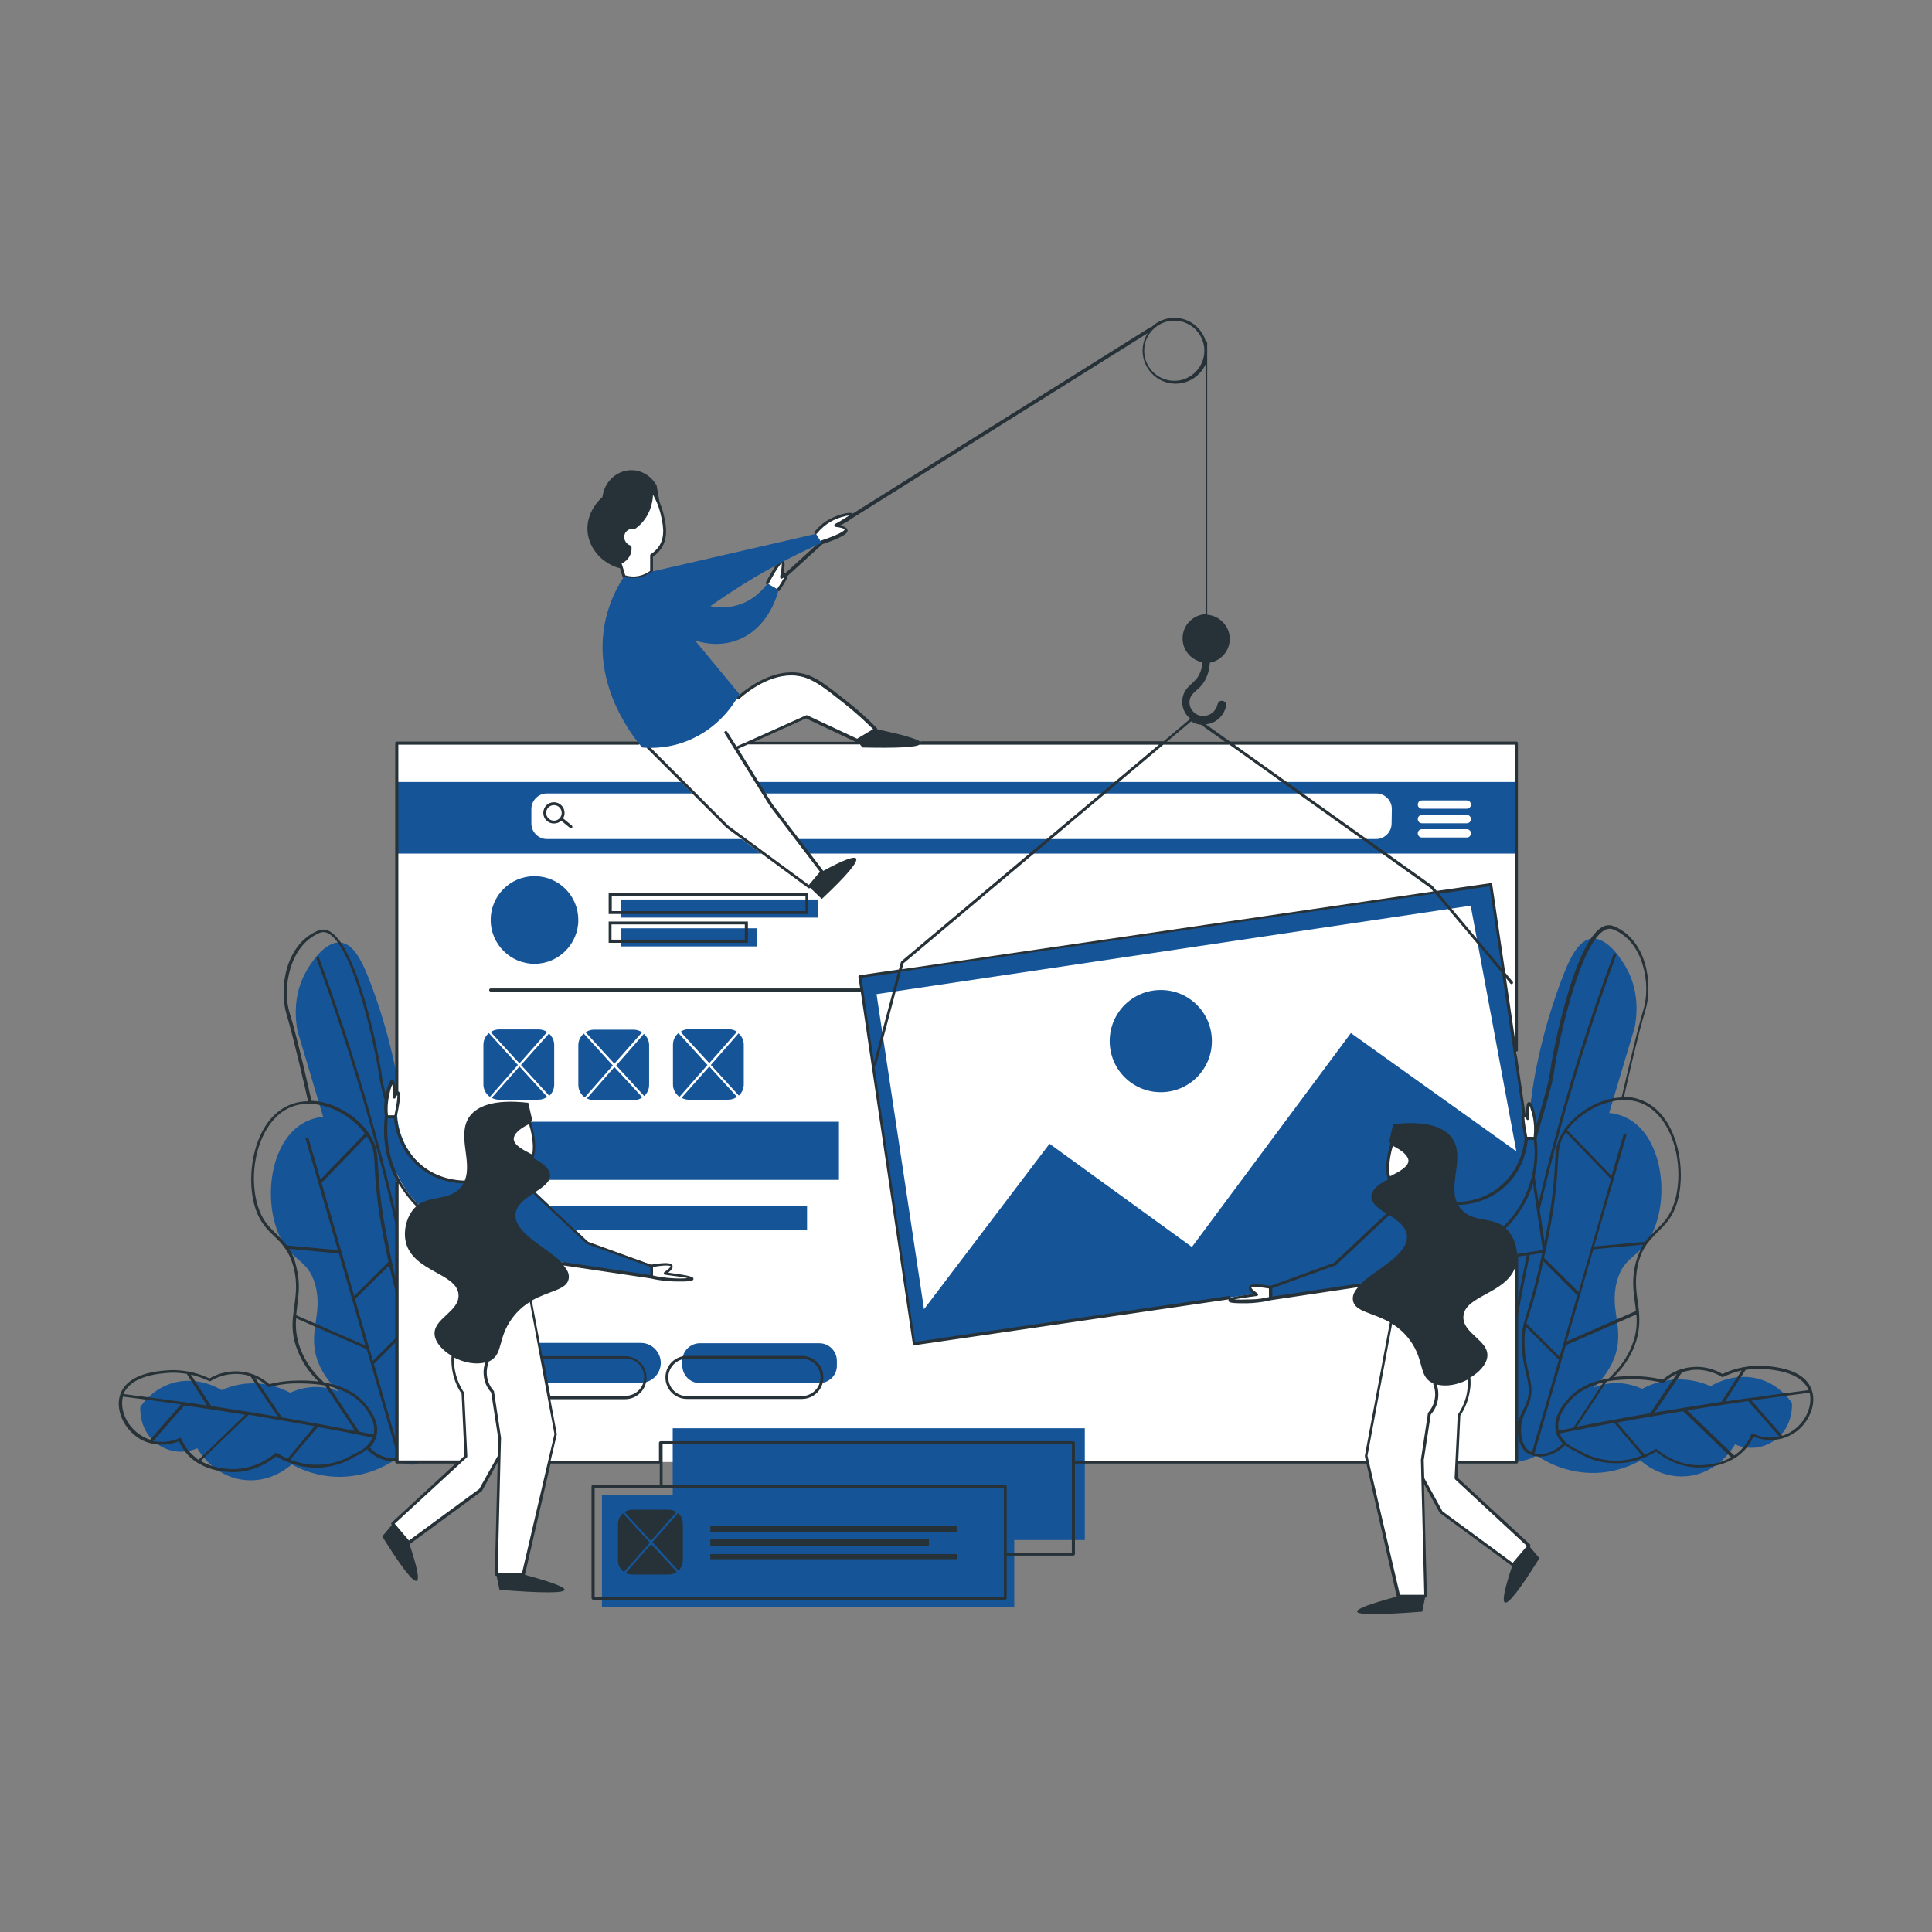 <svg xmlns="http://www.w3.org/2000/svg" xmlns:xlink="http://www.w3.org/1999/xlink" width="500" zoomAndPan="magnify" viewBox="0 0 600 600" height="500" preserveAspectRatio="xMidYMid meet" version="1.0"><rect x="0" y="0" width="600" height="600" fill="#808080" stroke="none"/><defs><clipPath id="6e8c004d29"><path d="M 36.879 287.152 L 563.129 287.152 L 563.129 457.895 L 36.879 457.895 Z M 36.879 287.152 " clip-rule="nonzero"/></clipPath><clipPath id="3628d04f52"><path d="M 118.223 98.691 L 480.648 98.691 L 480.648 501.215 L 118.223 501.215 Z M 118.223 98.691 " clip-rule="nonzero"/></clipPath></defs><path fill="#165498" d="M 459.473 451.379 C 460.281 455.57 464.305 447.516 469.543 434.227 C 469.137 437.285 468.09 437.762 467.688 441.879 C 467.449 444.445 466.723 451.293 470.105 453.152 C 472.52 454.512 475.902 452.75 477.191 452.016 C 479.609 453.629 486.375 457.734 495.715 457.422 C 502.078 457.18 506.91 455.004 509.488 453.555 C 510.457 454.434 515.852 459.105 523.664 458.461 C 533.488 457.734 538.484 449.277 538.805 448.562 C 542.992 450.406 547.906 449.844 551.531 447.023 C 557.008 442.836 556.523 436.152 556.523 435.746 C 555.559 434.297 552.578 430.352 547.102 428.5 C 539.129 425.84 532.281 429.867 531.234 430.512 C 529.301 429.637 525.434 428.184 520.441 428.426 C 515.527 428.66 511.824 430.352 509.973 431.316 C 508.359 430.602 505.301 429.395 501.355 429.547 C 498.617 429.637 496.359 430.352 494.91 430.914 C 496.844 429.145 499.582 426.172 501.273 421.895 C 504.816 412.633 499.664 407.086 502.16 397.895 C 504.414 389.527 509.73 390.809 513.516 382.117 C 518.508 370.602 515.934 352.48 505.141 347.156 C 503.367 346.277 501.516 345.785 499.742 345.633 L 507.715 318.895 C 508.281 315.746 509.328 307.781 504.816 300.129 C 503.852 298.516 499.422 291.02 494.348 291.512 C 490.16 291.914 487.422 297.551 484.684 304.961 C 477.031 325.41 475.422 342.25 475.422 342.25 C 472.844 369.141 467.285 367.289 462.375 398.387 C 460.441 410.707 455.125 429.145 459.473 451.379 Z M 140.621 452.59 C 139.816 456.777 135.789 448.723 130.551 435.434 C 130.957 438.496 132.004 438.969 132.406 443.086 C 132.648 445.656 133.371 452.5 129.988 454.359 C 127.574 455.723 124.191 453.957 122.902 453.227 C 120.484 454.836 113.715 458.941 104.375 458.629 C 98.012 458.387 93.18 456.215 90.602 454.762 C 89.637 455.641 84.238 460.312 76.426 459.668 C 66.602 458.941 61.609 450.488 61.285 449.77 C 57.098 451.613 52.188 451.051 48.562 448.23 C 43.086 444.043 43.566 437.359 43.566 436.957 C 44.535 435.508 47.516 431.559 52.992 429.707 C 60.965 427.051 67.809 431.078 68.855 431.723 C 70.789 430.844 74.656 429.395 79.648 429.637 C 84.562 429.867 88.266 431.559 90.117 432.527 C 91.727 431.809 94.789 430.602 98.734 430.754 C 101.477 430.844 103.73 431.559 105.18 432.125 C 103.246 430.352 100.508 427.379 98.816 423.102 C 95.273 413.84 100.426 408.293 97.93 399.102 C 95.676 390.734 90.359 392.016 86.574 383.324 C 81.582 371.809 84.16 353.688 94.949 348.363 C 96.723 347.484 98.574 346.992 100.348 346.84 L 92.375 320.102 C 91.809 316.953 90.762 308.988 95.273 301.336 C 96.238 299.727 100.668 292.227 105.746 292.719 C 109.934 293.121 112.668 298.758 115.41 306.168 C 123.062 326.617 124.672 343.457 124.672 343.457 C 127.25 370.352 132.809 368.496 137.719 399.594 C 139.734 411.918 145.051 430.441 140.621 452.59 " fill-opacity="1" fill-rule="nonzero"/><g clip-path="url(#6e8c004d29)"><path fill="#263238" d="M 557.168 444.043 C 556.039 444.848 554.832 445.5 553.543 445.902 L 543.961 434.941 C 550 434.066 556.039 433.258 562 432.527 C 562.965 436.391 560.953 441.227 557.168 444.043 Z M 544.441 445.25 C 544.363 445.172 544.199 445.172 544.121 445.25 C 544.039 445.34 543.879 445.414 543.879 445.5 C 543.234 447.023 542.348 448.395 541.301 449.602 C 540.496 450.574 539.531 451.379 538.562 452.016 L 523.984 438.004 C 530.27 436.957 536.551 436.078 542.914 435.105 L 552.578 446.145 C 549.918 446.711 547.02 446.461 544.441 445.25 Z M 526.723 455.004 C 520.844 454.676 516.578 451.785 514.562 450.082 C 514.48 450.004 514.402 450.004 514.242 450.004 C 514.16 450.004 514.078 450.004 514 450.082 C 513.195 450.574 512.148 451.211 510.777 451.785 L 502.242 441.789 C 506.348 441.07 510.535 440.266 514.645 439.613 C 517.301 439.129 520.039 438.727 522.695 438.254 L 537.598 452.59 C 533.328 455.078 528.414 455.078 526.723 455.004 Z M 499.262 453.465 C 495.957 453.062 492.898 452.016 489.918 450.172 C 488.871 449.77 485.57 448.32 484.359 445.172 C 490 444.043 495.637 442.926 501.273 441.879 L 509.891 452.016 C 507.152 453.152 503.449 454.031 499.262 453.465 Z M 476.547 451.379 L 486.293 417.789 L 508.199 408.203 C 508.441 411.109 508.281 414.164 506.832 417.789 C 505.383 421.582 502.883 425.035 499.582 428.098 C 495.152 428.828 490.078 430.602 486.535 434.941 C 485.246 436.48 481.945 440.508 483.312 445.012 C 483.715 446.379 484.441 447.426 485.328 448.32 C 482.59 451.141 479.125 452.016 476.547 451.379 Z M 475.742 451.051 C 475.422 450.891 475.02 450.734 474.777 450.488 C 472.844 449.035 472.52 446.305 472.441 445.414 C 472.039 442.117 473.164 439.535 474.133 437.52 C 474.293 437.117 474.453 436.715 474.617 436.391 C 476.227 432.613 475.582 429.867 474.777 426.484 C 474.211 424.07 473.566 421.41 473.488 417.555 C 473.406 415.301 473.566 413.688 473.891 412.078 L 484.117 422.297 Z M 472.199 439.613 L 468.09 448.562 C 467.285 449.527 465.918 450.648 465.113 450.648 C 468.172 424.398 472.844 398.055 478.965 372.281 C 485.086 346.754 492.816 321.309 501.918 296.656 C 502 296.414 501.918 296.172 501.676 296.102 C 501.434 296.012 501.191 296.102 501.113 296.344 C 492.012 320.98 484.281 346.512 478.16 372.121 C 472.039 397.582 467.449 423.668 464.387 449.77 C 464.305 449.367 464.227 448.723 464.305 447.758 C 465.758 410.539 466.562 391.855 470.508 377.117 C 471.312 374.062 471.879 372.121 472.602 369.793 C 473.488 366.727 474.535 363.352 476.387 356.418 C 477.594 351.914 478.641 348.363 479.449 345.543 C 481.141 339.664 482.188 336.121 482.832 331.609 C 483.395 327.262 490 293.684 498.215 288.926 C 499.18 288.363 500.145 288.289 501.113 288.691 C 510.457 292.477 512.789 305.766 510.375 313.57 C 508.199 320.664 504.254 338.133 503.609 340.801 C 495.879 341.113 487.902 346.512 484.684 352.719 C 483.234 355.449 483.152 357.383 482.91 361.34 C 482.75 364.559 482.508 369.062 481.379 376.309 C 480.656 380.82 480.012 383.961 479.207 387.988 C 477.113 398.137 475.422 403.531 474.375 407.156 C 473.086 411.273 472.441 413.285 472.602 417.715 C 472.762 421.582 473.406 424.473 473.973 426.816 C 474.777 430.199 475.34 432.688 473.809 436.152 C 473.648 436.48 473.488 436.883 473.328 437.285 C 472.926 437.852 472.52 438.727 472.199 439.613 Z M 509.004 342.324 C 519.316 345.785 523.422 361.652 520.121 373.016 C 518.75 377.688 516.574 379.773 514.242 382.027 C 513.113 383.156 511.984 384.203 510.938 385.652 L 495.07 387.109 L 505.059 352.719 C 505.141 352.48 504.98 352.23 504.738 352.148 C 504.496 352.074 504.254 352.23 504.172 352.48 L 500.469 365.203 L 486.695 350.941 C 491.449 344.578 501.273 339.746 509.004 342.324 Z M 479.527 390.645 C 479.688 389.84 479.852 388.961 480.094 388.07 C 480.898 384.043 481.543 380.91 482.266 376.391 C 483.395 369.062 483.637 364.559 483.797 361.34 C 484.039 357.551 484.117 355.613 485.406 353.121 C 485.648 352.633 485.973 352.148 486.293 351.672 L 500.309 366.172 L 494.188 387.512 L 490.238 401.277 Z M 489.836 402.25 L 484.359 421.34 L 474.051 411.023 C 474.293 409.902 474.695 408.766 475.18 407.316 C 476.145 404.176 477.594 399.668 479.285 391.691 Z M 507.957 392.258 C 506.75 397.016 507.234 400.801 507.719 404.426 C 507.879 405.383 507.957 406.277 508.039 407.156 L 486.535 416.578 L 494.832 387.988 L 510.293 386.547 C 509.41 388.07 508.602 389.93 507.957 392.258 Z M 488.629 443.398 C 487.098 443.73 485.648 443.965 484.117 444.293 C 483.234 440.418 486.133 436.797 487.262 435.434 C 490.16 431.961 494.188 430.199 497.973 429.305 Z M 506.91 428.34 C 510.051 428.34 513.273 428.66 516.336 429.465 C 516.496 429.465 516.656 429.465 516.738 429.395 C 517.543 428.59 518.91 427.531 520.766 426.648 L 512.469 438.898 C 508.766 439.535 504.98 440.176 501.191 440.91 L 501.113 440.91 C 497.246 441.629 493.461 442.352 489.676 443.086 L 499.02 428.992 C 502.402 428.426 505.301 428.426 506.91 428.34 Z M 522.375 426.172 C 523.422 425.84 524.469 425.609 525.758 425.438 C 529.945 425.117 533.168 426.648 534.777 427.621 C 534.938 427.695 535.102 427.695 535.18 427.621 C 537.031 426.727 538.965 426.012 540.898 425.609 L 534.617 435.344 C 527.934 436.391 521.246 437.449 514.562 438.566 C 514.32 438.656 514.078 438.656 513.836 438.727 Z M 542.105 425.438 C 543.797 425.117 545.41 425.035 547.102 425.117 C 557.086 425.609 560.551 428.902 561.68 431.723 C 555.477 432.527 549.273 433.332 543.074 434.227 L 542.832 434.227 C 540.496 434.539 538.16 434.871 535.746 435.273 Z M 562.645 431.648 C 561.035 427.051 555.797 424.562 547.102 424.16 C 545.328 424.07 543.559 424.23 541.785 424.562 L 541.625 424.562 C 539.367 424.965 537.031 425.68 534.938 426.727 C 533.246 425.68 529.863 424.16 525.598 424.562 C 524.227 424.633 523.02 424.965 521.973 425.277 L 521.891 425.277 C 519.316 426.172 517.461 427.531 516.336 428.5 C 513.273 427.695 510.051 427.379 506.91 427.379 C 505.621 427.379 503.527 427.379 501.113 427.695 C 504.094 424.801 506.266 421.492 507.637 417.957 C 509.168 413.93 509.246 410.539 509.004 407.398 C 508.926 406.352 508.766 405.305 508.602 404.266 C 508.121 400.715 507.637 397.016 508.766 392.418 C 509.41 389.77 510.375 387.828 511.504 386.305 C 512.551 384.848 513.676 383.801 514.805 382.594 C 517.141 380.336 519.477 378.09 520.926 373.168 C 523.906 362.859 520.844 345.383 509.168 341.445 C 507.637 340.871 505.945 340.641 504.336 340.641 C 505.059 337.328 508.844 320.578 511.02 313.66 C 513.434 305.676 511.422 291.824 501.191 287.645 C 499.984 287.152 498.695 287.242 497.488 287.957 C 488.789 292.953 482.266 326.707 481.621 331.379 C 481.059 335.809 480.012 339.344 478.32 345.141 C 477.516 347.961 476.469 351.586 475.258 356.016 C 473.406 362.859 472.359 366.324 471.473 369.391 C 470.828 371.719 470.188 373.734 469.379 376.711 C 465.352 391.453 464.629 410.219 463.18 447.516 C 463.098 448.965 463.18 450.648 464.227 451.211 L 464.305 451.211 C 464.547 451.293 464.711 451.379 464.949 451.379 C 466.48 451.379 468.332 449.367 468.734 448.965 L 468.816 448.875 L 471.312 443.398 C 471.312 444.043 471.312 444.695 471.395 445.414 C 471.555 446.379 471.879 449.441 474.133 451.141 C 474.617 451.453 475.098 451.695 475.742 451.945 C 475.742 451.945 475.824 452.016 475.902 452.016 L 475.984 452.016 C 476.711 452.258 477.434 452.348 478.32 452.348 C 480.816 452.348 483.715 451.211 486.051 448.797 C 487.5 450.004 489.031 450.648 489.594 450.891 C 492.574 452.75 495.797 453.957 499.262 454.273 C 506.105 455.078 511.504 452.5 514.32 450.809 C 516.496 452.59 520.844 455.406 526.723 455.723 L 527.77 455.723 C 530.188 455.723 534.699 455.32 538.723 452.824 C 538.805 452.824 538.887 452.75 538.887 452.75 C 540.012 452.016 541.059 451.141 542.027 450.082 C 543.074 448.965 543.879 447.586 544.523 446.145 C 547.422 447.355 550.645 447.516 553.543 446.711 C 554.992 446.309 556.441 445.574 557.73 444.695 C 562 441.547 564.176 435.91 562.645 431.648 Z M 135.867 450.977 C 132.809 424.965 128.219 398.859 122.098 373.332 C 115.973 347.719 108.238 322.277 99.137 297.551 C 99.059 297.309 98.816 297.223 98.574 297.309 C 98.332 297.383 98.254 297.625 98.332 297.863 C 107.434 322.52 115.168 347.961 121.289 373.492 C 127.41 399.191 132.082 425.609 135.145 451.855 C 134.336 451.855 132.969 450.734 132.164 449.77 L 128.055 440.82 C 127.734 439.863 127.332 439.059 127.008 438.324 C 126.848 437.922 126.688 437.602 126.527 437.199 C 124.996 433.66 125.641 431.246 126.363 427.855 C 126.93 425.52 127.574 422.699 127.734 418.762 C 127.895 414.332 127.25 412.32 125.961 408.203 C 124.836 404.668 123.145 399.266 121.129 389.035 C 120.324 385.008 119.68 381.875 118.953 377.355 C 117.828 370.109 117.586 365.605 117.426 362.387 C 117.18 358.43 117.098 356.504 115.648 353.758 C 112.348 347.484 104.453 342.16 96.723 341.848 C 96.16 339.191 92.215 321.711 89.957 314.625 C 87.543 306.812 89.957 293.598 99.219 289.73 C 100.184 289.328 101.152 289.41 102.121 289.973 C 110.336 294.73 116.938 328.316 117.504 332.656 C 118.148 337.176 119.117 340.711 120.887 346.59 C 121.691 349.41 122.738 352.953 123.949 357.465 C 125.801 364.398 126.848 367.781 127.734 370.84 C 128.379 373.168 129.023 375.102 129.828 378.164 C 133.773 392.82 134.578 411.516 136.027 448.797 C 136.027 449.844 135.949 450.488 135.867 450.977 Z M 127.734 446.711 C 127.652 447.586 127.25 450.332 125.398 451.785 C 125.074 452.016 124.754 452.188 124.43 452.348 L 116.133 423.594 L 126.363 413.359 C 126.688 414.969 126.848 416.578 126.766 418.836 C 126.605 422.621 126.043 425.367 125.48 427.781 C 124.672 431.246 124.027 433.895 125.641 437.688 C 125.801 438.004 125.961 438.406 126.121 438.809 C 127.008 440.82 128.219 443.398 127.734 446.711 Z M 114.844 449.527 C 115.73 448.633 116.453 447.586 116.855 446.219 C 118.148 441.715 114.844 437.688 113.637 436.152 C 110.094 431.883 105.02 430.109 100.59 429.305 C 97.207 426.246 94.789 422.789 93.34 418.996 C 91.973 415.371 91.73 412.32 91.973 409.41 L 113.875 418.996 L 123.625 452.59 C 120.969 453.227 117.504 452.418 114.844 449.527 Z M 110.094 451.453 C 107.273 453.227 104.133 454.359 100.832 454.762 C 96.645 455.238 92.938 454.434 90.117 453.305 L 98.734 443.156 C 104.375 444.203 110.094 445.25 115.648 446.461 C 114.523 449.527 111.219 451.051 110.094 451.453 Z M 86.09 451.293 C 85.93 451.211 85.688 451.211 85.527 451.293 C 83.516 452.992 79.246 455.883 73.367 456.215 C 71.676 456.285 66.684 456.285 62.332 453.707 L 77.23 439.371 C 79.973 439.773 82.629 440.266 85.285 440.742 C 89.395 441.473 93.582 442.191 97.691 442.926 L 89.312 452.992 C 88.027 452.418 86.895 451.785 86.09 451.293 Z M 58.867 450.891 C 57.824 449.68 56.938 448.32 56.293 446.781 C 56.215 446.711 56.133 446.547 56.051 446.547 L 55.891 446.547 C 55.812 446.547 55.727 446.547 55.727 446.621 C 53.152 447.828 50.25 448.07 47.594 447.516 L 57.258 436.48 C 63.539 437.359 69.906 438.324 76.184 439.371 L 61.609 453.395 C 60.645 452.59 59.676 451.785 58.867 450.891 Z M 46.625 447.113 C 45.34 446.711 44.133 446.059 43.004 445.25 C 39.137 442.434 37.203 437.602 38.172 433.734 C 44.211 434.469 50.172 435.273 56.215 436.152 Z M 52.992 426.324 C 54.602 426.246 56.293 426.414 57.984 426.648 L 64.266 436.48 C 61.93 436.152 59.594 435.746 57.18 435.434 L 56.938 435.434 C 50.734 434.539 44.535 433.734 38.332 432.93 C 39.539 430.109 43.004 426.816 52.992 426.324 Z M 64.992 428.902 C 65.152 428.992 65.312 428.992 65.395 428.902 C 66.922 427.938 70.145 426.414 74.414 426.727 C 75.621 426.816 76.75 427.051 77.797 427.453 L 86.332 440.016 C 86.09 439.938 85.848 439.938 85.609 439.863 C 79.004 438.727 72.238 437.688 65.555 436.641 L 59.27 426.887 C 61.207 427.379 63.137 428.023 64.992 428.902 Z M 102.199 430.512 C 105.984 431.406 110.012 433.172 112.91 436.641 C 114.039 438.004 116.938 441.629 116.051 445.5 C 114.523 445.172 113.07 444.938 111.543 444.605 Z M 83.273 430.676 C 83.355 430.754 83.516 430.844 83.676 430.754 C 86.734 429.949 89.957 429.547 93.098 429.637 C 94.789 429.637 97.691 429.707 100.914 430.27 L 110.254 444.367 C 106.469 443.641 102.602 442.926 98.816 442.191 L 98.734 442.191 C 94.949 441.473 91.246 440.82 87.543 440.176 L 79.246 427.938 C 81.098 428.828 82.465 429.949 83.273 430.676 Z M 89.797 387.828 L 105.262 389.277 L 113.473 417.867 L 91.973 408.453 C 92.055 407.559 92.215 406.594 92.293 405.707 C 92.777 402.082 93.262 398.297 92.055 393.555 C 91.57 391.137 90.762 389.367 89.797 387.828 Z M 120.887 392.988 C 122.66 400.875 124.027 405.473 124.996 408.605 C 125.48 410.062 125.801 411.273 126.121 412.32 L 115.812 422.621 L 110.254 403.461 Z M 110.012 402.484 L 99.863 367.379 L 113.875 352.883 C 114.203 353.355 114.441 353.84 114.766 354.332 C 116.051 356.82 116.215 358.762 116.375 362.547 C 116.535 365.84 116.777 370.27 117.906 377.598 C 118.633 382.117 119.277 385.34 120.082 389.277 C 120.242 390.172 120.484 391.047 120.645 391.855 Z M 85.848 383.238 C 83.516 380.98 81.34 378.895 79.973 374.223 C 76.668 362.949 80.777 347.082 91.086 343.531 C 92.695 342.969 94.387 342.727 96.082 342.812 L 96.32 342.812 C 102.844 342.969 109.609 346.992 113.312 352.074 L 99.539 366.324 L 95.836 353.598 C 95.754 353.355 95.516 353.195 95.273 353.285 C 95.031 353.355 94.871 353.598 94.949 353.84 L 104.941 388.23 L 89.07 386.781 C 88.105 385.5 86.977 384.363 85.848 383.238 Z M 130.633 378.09 C 129.828 375.031 129.184 373.016 128.539 370.754 C 127.652 367.691 126.605 364.309 124.754 357.383 C 123.547 352.883 122.5 349.328 121.691 346.512 C 120 340.711 118.953 337.176 118.391 332.746 C 117.746 328.156 111.219 294.402 102.523 289.328 C 101.316 288.602 100.023 288.523 98.816 289.004 C 88.59 293.195 86.574 307.047 88.992 315.027 C 91.086 321.945 94.949 338.699 95.676 342.008 C 94.066 342.008 92.375 342.25 90.844 342.812 C 79.168 346.754 76.105 364.23 79.086 374.539 C 80.535 379.461 82.871 381.715 85.207 383.961 C 86.414 385.098 87.543 386.215 88.508 387.668 C 89.637 389.195 90.52 391.137 91.246 393.797 C 92.375 398.387 91.891 402.082 91.406 405.633 C 91.246 406.68 91.164 407.719 91.004 408.766 C 90.68 411.918 90.762 415.301 92.375 419.324 C 93.742 422.863 95.918 426.172 98.898 429.062 C 96.484 428.742 94.469 428.742 93.098 428.742 C 89.957 428.742 86.734 429.062 83.676 429.867 C 82.547 428.902 80.695 427.531 78.121 426.648 L 78.035 426.648 C 76.91 426.246 75.781 426.012 74.414 425.922 C 70.145 425.609 66.762 427.051 65.074 428.098 C 62.895 427.051 60.645 426.324 58.305 425.922 L 58.227 425.922 C 56.453 425.609 54.68 425.438 52.91 425.52 C 44.211 425.922 38.977 428.426 37.363 433.02 C 35.836 437.285 38.012 442.926 42.359 446.145 C 43.648 447.113 45.016 447.758 46.547 448.16 C 49.445 448.965 52.668 448.797 55.566 447.586 C 56.215 449.035 57.098 450.332 58.062 451.543 C 59.031 452.66 60.078 453.465 61.207 454.199 C 61.285 454.273 61.285 454.273 61.367 454.273 C 65.395 456.777 69.906 457.18 72.32 457.18 L 73.367 457.18 C 79.246 456.848 83.598 454.031 85.77 452.258 C 86.656 452.82 87.785 453.395 89.152 453.957 C 92.133 455.164 96.16 456.215 100.832 455.641 C 104.211 455.238 107.516 454.109 110.336 452.258 C 110.98 452.016 112.508 451.379 113.961 450.082 C 116.293 452.59 119.117 453.707 121.613 453.707 C 122.5 453.707 123.305 453.555 124.027 453.305 C 124.672 453.062 125.238 452.82 125.719 452.418 C 127.895 450.809 128.297 447.758 128.457 446.711 C 128.539 445.977 128.539 445.34 128.539 444.695 L 131.035 450.172 L 131.117 450.246 C 131.52 450.734 133.371 452.66 134.902 452.66 C 135.145 452.66 135.387 452.59 135.547 452.5 L 135.625 452.5 C 136.672 451.945 136.754 450.246 136.672 448.797 C 135.387 411.586 134.66 392.902 130.633 378.09 " fill-opacity="1" fill-rule="nonzero"/></g><path fill="#ffffff" d="M 162.527 230.777 L 123.305 230.777 L 123.305 454.031 L 142.793 454.031 L 122.016 473.199 L 127.008 479.078 L 149.238 462.73 C 150.848 459.836 152.461 456.93 153.988 454.031 L 154.875 454.031 L 153.988 488.902 L 162.445 488.902 L 170.5 454.031 L 424.602 454.031 L 434.266 495.676 L 442.723 495.676 L 441.754 459.031 C 443.688 462.488 445.621 466.039 447.473 469.5 L 469.703 485.844 L 474.695 479.973 L 452.145 459.105 C 452.227 457.422 452.305 455.809 452.387 454.109 L 470.992 454.109 L 470.992 230.777 L 162.527 230.777 " fill-opacity="1" fill-rule="nonzero"/><path fill="#165498" d="M 208.918 464.266 L 208.918 443.559 L 336.895 443.559 L 336.895 478.273 L 336.973 478.273 L 314.988 478.273 L 314.988 498.973 L 208.676 498.973 M 208.758 498.973 L 186.93 498.973 L 186.93 464.266 L 208.918 464.266 " fill-opacity="1" fill-rule="nonzero"/><path fill="#165498" d="M 150.203 374.539 L 250.637 374.539 L 250.637 382.027 L 150.203 382.027 Z M 235.172 293.926 L 192.809 293.926 L 192.809 288.289 L 235.172 288.289 Z M 253.938 284.98 L 192.809 284.98 L 192.809 279.34 L 253.938 279.34 Z M 205.211 423.266 C 205.211 426.648 202.395 429.465 199.012 429.465 L 169.613 429.465 C 169.613 428.34 169.535 427.219 169.293 426.082 C 168.891 424.633 168.488 423.266 168.082 421.895 C 167.762 420.375 167.602 418.836 167.602 417.223 L 167.602 417.062 L 199.09 417.062 C 202.395 417.062 205.211 419.883 205.211 423.266 Z M 254.422 429.547 L 217.375 429.547 C 214.312 429.547 211.898 427.051 211.898 424.07 L 211.898 422.621 C 211.898 419.566 214.395 417.152 217.375 417.152 L 254.422 417.152 C 257.48 417.152 259.898 419.641 259.898 422.621 L 259.898 424.07 C 259.98 427.051 257.48 429.547 254.422 429.547 Z M 150.203 348.363 L 260.543 348.363 L 260.543 366.41 L 150.203 366.41 Z M 370.156 387.262 L 325.941 355.207 L 286.961 406.594 L 272.219 308.738 L 456.734 281.273 L 470.91 357.551 L 419.527 320.82 Z M 462.938 274.668 L 267.066 303.352 L 283.738 417.312 L 479.609 388.633 L 462.938 274.668 " fill-opacity="1" fill-rule="nonzero"/><path fill="#165498" d="M 455.527 251.152 L 441.594 251.152 C 440.871 251.152 440.305 250.598 440.305 249.863 C 440.305 249.141 440.871 248.582 441.594 248.582 L 455.527 248.582 C 456.254 248.582 456.816 249.141 456.816 249.863 C 456.816 250.598 456.254 251.152 455.527 251.152 Z M 455.527 255.672 L 441.594 255.672 C 440.871 255.672 440.305 255.098 440.305 254.375 C 440.305 253.656 440.871 253.086 441.594 253.086 L 455.527 253.086 C 456.254 253.086 456.816 253.656 456.816 254.375 C 456.816 255.098 456.254 255.672 455.527 255.672 Z M 455.527 260.102 L 441.594 260.102 C 440.871 260.102 440.305 259.527 440.305 258.805 C 440.305 258.086 440.871 257.516 441.594 257.516 L 455.527 257.516 C 456.254 257.516 456.816 258.086 456.816 258.805 C 456.816 259.527 456.254 260.102 455.527 260.102 Z M 432.172 255.742 C 432.172 258.402 429.996 260.574 427.34 260.574 L 169.855 260.574 C 167.199 260.574 165.023 258.402 165.023 255.742 L 165.023 251.242 C 165.023 248.582 167.199 246.41 169.855 246.41 L 427.418 246.41 C 430.078 246.41 432.25 248.582 432.25 251.242 Z M 123.305 242.855 L 123.305 265.094 L 470.992 265.094 L 470.992 242.855 L 123.305 242.855 " fill-opacity="1" fill-rule="nonzero"/><path fill="#165498" d="M 175.332 392.344 L 202.875 396.445 L 202.875 393.062 L 182.902 385.902 L 166.473 370.438 L 144.809 367.047 C 142.875 367.047 136.914 366.727 131.359 362.297 C 124.191 356.504 123.465 348.203 123.383 346.84 L 120.727 346.84 C 120.324 349.812 119.922 356.016 122.66 363.02 C 124.836 368.66 128.137 372.363 130.23 374.379 Z M 421.539 399.102 L 393.996 403.219 L 393.996 399.836 L 413.969 392.66 L 430.398 377.195 L 452.062 373.82 C 453.996 373.82 459.957 373.492 465.516 369.062 C 472.684 363.262 473.406 354.969 473.488 353.598 L 476.309 353.598 C 476.711 356.578 477.113 362.789 474.375 369.793 C 472.199 375.434 468.898 379.129 466.805 381.141 L 421.539 399.102 " fill-opacity="1" fill-rule="nonzero"/><path fill="#ffffff" d="M 202.312 396.211 C 203.684 396.527 205.695 396.93 208.113 397.09 C 211.332 397.332 215.039 397.18 215.117 396.773 C 215.117 396.527 213.668 396.043 206.582 395.164 C 208.113 394.109 208.836 393.305 208.676 392.902 C 208.434 392.258 206.34 392.258 202.312 392.902 Z M 122.902 346.59 C 123.867 341.848 124.191 339.344 123.625 339.191 C 123.383 339.102 122.98 339.504 122.418 340.469 C 122.418 336.613 122.176 335.719 121.855 335.637 C 121.371 335.566 120.645 337.98 120.324 339.594 C 119.68 342.484 119.84 344.898 120.082 346.59 Z M 159.145 353.688 C 159.145 356.016 162.367 357.551 165.508 359.234 C 166.875 355.371 164.621 348.523 164.621 348.523 C 161.961 349.66 159.145 351.512 159.145 353.688 Z M 394.559 399.594 C 390.613 398.941 388.438 398.941 388.195 399.594 C 388.035 400.07 388.762 400.801 390.289 401.848 C 383.285 402.727 381.754 403.219 381.754 403.461 C 381.754 403.863 385.539 404.023 388.762 403.773 C 391.176 403.621 393.191 403.219 394.559 402.887 Z M 476.789 353.355 C 477.031 351.672 477.113 349.258 476.547 346.352 C 476.227 344.738 475.5 342.324 475.02 342.41 C 474.777 342.41 474.453 343.289 474.453 347.242 C 473.891 346.277 473.488 345.875 473.246 345.945 C 472.762 346.109 473.004 348.605 473.973 353.355 Z M 241.695 183.188 C 243.547 180.438 244.355 178.914 244.031 178.672 C 243.871 178.512 243.387 178.754 242.664 179.32 C 243.309 176.254 243.309 174.645 242.906 174.484 C 242.262 174.242 240.73 176.496 238.312 181.172 Z M 255.145 168.605 C 260.383 166.91 262.879 165.543 262.797 164.66 C 262.719 164.094 261.672 163.773 259.574 163.527 C 263.844 161.273 264.648 160.469 264.57 160.148 C 264.328 159.664 260.863 160.23 257.965 161.84 C 255.789 163.047 254.262 164.578 253.375 165.703 Z M 250.312 223.051 L 265.938 230.375 C 267.871 229.254 269.723 228.117 271.656 226.91 C 269.562 224.824 266.422 221.844 262.312 218.535 C 255.871 213.461 252.648 210.883 248.543 209.996 C 240.004 208.227 231.949 214.426 228.891 217.086 L 201.266 232.629 L 225.832 257.281 L 251.199 275.879 L 255.145 271.133 L 239.441 250.508 L 225.348 227.957 L 228.406 232.879 C 235.574 229.656 243.145 226.273 250.312 223.051 Z M 432.25 355.207 C 432.25 355.207 429.996 362.145 431.367 365.922 C 434.508 364.23 437.727 362.699 437.727 360.371 C 437.727 358.27 434.91 356.418 432.25 355.207 Z M 200.219 160.547 C 199.172 162.156 197.965 163.203 197.078 163.93 C 195.547 163.684 194.098 164.492 193.613 165.781 C 193.051 167.309 193.855 169.246 195.629 169.891 C 195.629 170.293 195.789 171.82 194.66 173.191 C 193.855 174.156 192.891 174.559 192.488 174.723 C 192.891 176.168 193.371 177.621 193.777 179.07 C 194.582 179.316 196.352 179.789 198.609 179.316 C 200.379 178.91 201.668 178.105 202.312 177.539 L 202.312 172.543 C 203.117 172.062 204.246 171.176 205.133 169.727 C 207.227 166.344 206.258 162.398 205.535 159.5 C 205.133 157.727 204.246 155.07 202.23 152.09 C 202.395 153.379 202.473 157.004 200.219 160.547 Z M 441.754 454.109 L 442.48 454.109 L 441.836 459.105 Z M 441.754 454.109 " fill-opacity="1" fill-rule="nonzero"/><g clip-path="url(#3628d04f52)"><path fill="#263238" d="M 250.152 278.223 L 189.992 278.223 L 189.992 282.965 L 250.152 282.965 Z M 251.039 283.859 L 189.023 283.859 L 189.023 277.246 L 251.039 277.246 Z M 479.125 388.23 L 476.066 367.531 C 475.824 368.336 475.582 369.141 475.258 369.949 C 473.566 374.223 470.91 378.25 467.609 381.473 C 468.09 381.875 468.496 382.352 468.898 382.922 C 470.188 384.695 470.992 387.023 471.152 389.438 Z M 470.508 393.707 C 467.527 401.762 454.883 402.414 454.48 408.766 C 454.078 414.164 462.535 416.258 461.891 421.41 C 461.566 423.828 459.395 426.172 456.574 427.855 C 456.574 427.938 456.656 427.938 456.656 428.023 C 456.734 429.305 456.734 430.602 456.492 431.809 C 456.09 434.539 455.125 437.199 453.516 439.613 L 452.871 453.629 L 470.508 453.629 Z M 451.902 459.434 C 451.824 459.348 451.742 459.191 451.742 459.105 L 452.707 439.535 C 452.707 439.461 452.707 439.371 452.789 439.301 C 454.32 436.957 455.367 434.469 455.688 431.809 C 455.852 430.676 455.852 429.547 455.852 428.426 C 452.789 430.039 449.086 430.754 446.184 429.949 C 446.586 431.156 446.91 432.855 446.508 434.941 C 446.105 436.957 445.137 438.406 444.332 439.301 L 442.156 453.465 L 442.32 459.031 L 447.957 469.332 L 469.781 485.367 L 474.211 480.133 Z M 434.75 495.273 L 442.32 495.273 L 441.273 453.305 L 443.445 438.969 C 443.445 438.898 443.527 438.809 443.527 438.727 C 444.254 437.922 445.137 436.555 445.539 434.699 C 445.945 432.688 445.539 431.004 445.137 429.949 C 445.059 429.867 445.137 429.707 445.137 429.637 C 444.977 429.547 444.816 429.465 444.656 429.395 C 440.547 427.219 442.398 422.461 437.891 416.258 C 436.199 413.93 434.266 412.32 432.332 411.109 L 424.68 452.098 Z M 395.043 402.656 L 422.105 398.629 C 422.266 398.629 422.426 398.629 422.508 398.789 C 427.34 394.109 437.566 389.598 436.922 383.641 C 436.602 380.82 434.023 379.055 431.445 377.355 C 431.445 377.355 431.445 377.445 431.367 377.445 L 414.938 392.902 C 414.855 392.988 414.855 392.988 414.773 392.988 L 395.125 400.07 L 395.125 402.656 Z M 394.078 402.816 L 394.078 400.148 C 389.242 399.344 388.68 399.906 388.598 399.906 C 388.598 399.906 388.68 400.398 390.531 401.68 C 390.695 401.762 390.773 402.012 390.695 402.164 C 390.613 402.324 390.531 402.484 390.289 402.484 C 386.504 402.969 384.41 403.371 383.285 403.531 C 384.574 403.621 386.586 403.621 388.68 403.531 C 390.531 403.531 392.387 403.219 394.078 402.816 Z M 432.574 355.852 C 432.09 357.383 430.883 362.215 431.688 365.277 L 431.93 365.203 C 434.75 363.754 437.406 362.297 437.406 360.445 C 437.324 358.996 435.633 357.383 432.574 355.852 Z M 284.141 416.75 L 381.672 402.484 C 381.914 402.484 382.156 402.656 382.156 402.887 L 382.156 403.059 C 383.043 402.727 384.977 402.414 389.164 401.848 C 388.035 400.957 387.633 400.312 387.875 399.668 C 388.117 398.941 389.164 398.457 394.559 399.344 L 414.293 392.184 L 430.559 376.883 C 427.984 375.27 425.727 373.66 425.891 371.406 C 426.051 369.23 428.465 367.621 431.125 366.242 C 431.043 366.172 430.965 366.172 430.965 366.008 C 429.594 362.055 431.688 355.371 431.848 354.969 C 431.688 354.895 431.527 354.805 431.367 354.734 C 431.77 352.883 432.25 350.941 432.656 349.098 C 443.848 347.887 448.602 350.375 450.777 353.195 C 455.125 358.922 449.891 367.219 452.387 373.258 L 452.547 373.258 C 455.367 373.258 460.762 372.613 465.676 368.586 C 472.281 363.262 473.328 355.773 473.488 353.438 C 472.199 347.316 472.359 346.035 472.844 345.633 L 466.48 302.215 L 445.703 277.488 L 279.793 301.738 L 272.059 330.887 C 271.98 331.137 271.816 331.207 271.656 331.207 L 271.578 331.207 Z M 271.414 330.082 L 278.824 302.055 L 267.551 303.664 Z M 280.113 301.008 L 445.137 276.844 L 444.254 275.805 L 381.836 231.266 L 361.297 231.266 L 280.598 299.16 Z M 362.344 230.375 L 380.465 230.375 L 372.977 225.066 C 371.848 224.977 370.883 224.574 369.914 224.02 Z M 462.613 275.234 L 446.91 277.578 L 466.398 300.773 Z M 383.363 231.266 L 444.816 275.074 L 444.895 275.16 L 446.184 276.684 L 462.938 274.266 C 463.02 274.266 463.18 274.266 463.258 274.355 C 463.34 274.43 463.422 274.508 463.422 274.668 L 467.449 302.055 L 469.781 304.871 C 469.945 305.031 469.945 305.363 469.703 305.516 C 469.543 305.676 469.219 305.676 469.059 305.438 L 467.688 303.754 L 470.59 323.484 L 470.59 231.266 Z M 473.406 346.754 C 473.406 347.316 473.488 348.926 474.293 353.035 L 476.305 353.035 C 476.547 350.867 476.469 348.691 475.984 346.59 C 475.664 345.23 475.258 344.023 475.02 343.371 C 474.938 343.859 474.777 344.98 474.855 347.398 C 474.855 347.645 474.695 347.801 474.535 347.801 C 474.375 347.887 474.133 347.801 474.051 347.559 C 473.809 347.242 473.566 346.914 473.406 346.754 Z M 466.965 380.82 C 470.188 377.688 472.762 373.82 474.375 369.633 C 474.938 368.094 475.422 366.645 475.742 365.203 L 475.742 365.117 C 476.789 360.773 476.711 356.82 476.387 354 L 474.453 354 C 474.211 356.746 472.926 364.156 466.32 369.391 C 461.328 373.418 455.852 374.137 452.871 374.223 C 453.113 374.699 453.434 375.184 453.836 375.586 C 457.461 379.613 462.855 377.922 466.965 380.82 C 466.883 380.82 466.965 380.82 466.965 380.82 Z M 332.867 448.395 L 205.777 448.395 L 205.777 461.117 L 312.168 461.117 C 312.41 461.117 312.652 461.359 312.652 461.609 L 312.652 482.219 L 332.867 482.219 Z M 311.766 462.086 L 184.676 462.086 L 184.676 495.91 L 311.766 495.91 Z M 172.191 445.34 L 164.539 404.336 C 162.605 405.547 160.676 407.156 158.984 409.5 C 154.473 415.703 156.324 420.375 152.219 422.621 C 152.055 422.699 151.895 422.789 151.734 422.863 C 151.734 422.949 151.816 423.102 151.734 423.191 C 151.332 424.23 150.93 425.922 151.332 427.938 C 151.734 429.867 152.621 431.156 153.344 431.961 C 153.426 432.051 153.426 432.125 153.426 432.211 L 155.602 446.547 L 155.438 452.418 L 155.438 452.5 L 154.555 488.5 L 162.125 488.5 Z M 154.555 452.188 L 154.715 446.547 L 152.539 432.453 C 151.734 431.559 150.77 430.109 150.363 428.098 C 149.961 426.082 150.285 424.312 150.688 423.102 C 147.789 423.91 144.082 423.191 141.023 421.582 C 140.941 422.699 141.023 423.828 141.184 424.965 C 141.586 427.621 142.555 430.109 144.082 432.453 C 144.164 432.527 144.164 432.613 144.164 432.688 L 145.129 452.258 C 145.129 452.418 145.051 452.5 144.969 452.59 L 122.578 473.199 L 127.008 478.434 L 148.836 462.414 Z M 142.633 453.629 L 144.242 452.098 L 143.359 432.855 C 141.746 430.441 140.781 427.855 140.379 425.035 C 140.219 423.828 140.137 422.547 140.219 421.25 C 140.219 421.18 140.219 421.09 140.297 421.09 C 137.48 419.398 135.305 417.062 134.98 414.648 C 134.336 409.5 142.793 407.398 142.391 402.012 C 141.91 395.406 128.297 394.914 126.043 385.812 C 125.238 382.43 126.121 378.652 127.977 376.078 C 128.379 375.504 128.859 375.031 129.266 374.625 C 127.168 372.523 125.316 370.109 123.789 367.531 L 123.789 453.555 L 142.633 453.555 Z M 122.5 362.859 C 124.109 367.047 126.688 370.914 129.906 374.062 L 129.906 374.137 C 134.016 371.246 139.41 372.855 142.957 368.902 C 143.359 368.496 143.68 368.023 143.922 367.531 C 140.941 367.449 135.465 366.727 130.473 362.699 C 123.949 357.465 122.66 350.062 122.336 347.316 L 120.406 347.316 C 120.082 351.02 120.082 356.66 122.5 362.859 Z M 120.484 346.352 L 122.5 346.352 C 123.383 342.16 123.465 340.641 123.383 340.066 C 123.223 340.238 123.062 340.469 122.82 340.953 C 122.738 341.113 122.5 341.203 122.336 341.203 C 122.176 341.113 122.016 340.953 122.016 340.801 C 122.016 338.457 121.934 337.328 121.855 336.773 C 121.531 337.418 121.129 338.625 120.887 339.996 C 120.406 342.008 120.242 344.176 120.484 346.352 Z M 122.902 339.027 L 122.902 339.262 L 122.98 339.191 C 122.902 339.191 122.902 339.102 122.902 339.027 Z M 164.297 349.098 C 161.156 350.617 159.547 352.23 159.547 353.688 C 159.547 355.539 162.203 356.98 165.023 358.43 L 165.266 358.52 C 165.988 355.449 164.781 350.617 164.297 349.098 Z M 165.586 370.672 C 163.008 372.363 160.434 374.137 160.109 376.953 C 159.465 382.832 169.695 387.352 174.527 392.098 C 174.605 392.016 174.77 391.941 174.93 391.941 L 201.992 395.969 L 201.992 393.465 L 182.34 386.379 C 182.258 386.379 182.258 386.305 182.18 386.305 L 165.746 370.84 C 165.586 370.754 165.586 370.672 165.586 370.672 Z M 202.797 393.465 L 202.797 396.121 C 204.566 396.527 206.34 396.773 208.191 396.93 C 210.285 397.09 212.301 397.09 213.59 396.93 C 212.461 396.688 210.445 396.371 206.582 395.883 C 206.422 395.883 206.258 395.719 206.18 395.566 C 206.098 395.406 206.18 395.164 206.34 395.074 C 208.191 393.797 208.273 393.305 208.273 393.305 C 208.191 393.152 207.629 392.66 202.797 393.465 Z M 168.727 421.984 L 170.902 433.492 L 194.258 433.492 C 197.398 433.492 200.059 430.914 200.059 427.695 C 200.059 424.473 197.48 421.895 194.258 421.895 L 168.727 421.895 Z M 266.262 230.375 Z M 234.207 230.375 L 265.695 230.375 L 250.312 223.125 Z M 374.023 108.922 C 374.023 103.766 369.832 99.578 364.68 99.578 C 362.828 99.578 360.977 100.145 359.445 101.191 C 356.867 102.961 355.336 105.781 355.336 108.922 C 355.336 114.078 359.523 118.266 364.68 118.266 C 369.832 118.266 374.023 114.078 374.023 108.922 Z M 480.094 388.559 C 480.094 388.793 479.93 389.035 479.688 389.035 L 471.473 390.242 L 471.473 454.031 C 471.473 454.273 471.234 454.512 470.992 454.512 L 452.871 454.512 L 452.629 458.863 L 475.18 479.641 C 475.34 479.805 475.34 480.133 475.18 480.285 L 475.098 480.375 L 478.078 483.91 C 472.039 493.574 468.496 498.164 467.367 497.691 C 466.48 497.289 467.207 493.496 469.621 486.328 C 469.543 486.328 469.543 486.328 469.461 486.246 L 447.23 469.906 C 447.152 469.906 447.152 469.816 447.07 469.734 L 442.238 460.875 L 443.125 495.676 C 443.125 495.84 443.043 495.91 442.965 495.992 C 442.883 496.078 442.723 496.152 442.641 496.152 L 442.562 496.152 L 441.676 500.508 C 428.387 501.547 421.621 501.547 421.461 500.508 C 421.297 499.617 425.406 498.094 433.781 495.84 L 424.359 454.512 L 333.832 454.512 L 333.832 482.621 C 333.832 482.863 333.59 483.105 333.352 483.105 L 312.652 483.105 L 312.652 496.312 C 312.652 496.555 312.41 496.797 312.168 496.797 L 184.191 496.797 C 183.949 496.797 183.707 496.555 183.707 496.312 L 183.707 461.609 C 183.707 461.359 183.949 461.117 184.191 461.117 L 204.891 461.117 L 204.891 454.512 L 170.984 454.512 L 163.008 489.066 C 171.305 491.32 175.414 492.859 175.332 493.734 C 175.172 494.781 168.406 494.781 155.117 493.734 L 154.23 489.395 L 154.148 489.395 C 153.988 489.395 153.91 489.305 153.828 489.234 C 153.746 489.145 153.668 488.992 153.668 488.902 L 154.555 454.109 L 149.723 462.969 C 149.723 463.059 149.641 463.059 149.559 463.133 L 127.332 479.48 C 127.332 479.48 127.25 479.48 127.168 479.57 C 129.586 486.73 130.312 490.516 129.426 490.918 C 128.379 491.48 124.754 486.891 118.715 477.152 L 121.691 473.602 L 121.613 473.527 C 121.453 473.359 121.453 473.039 121.613 472.883 L 141.504 454.512 L 123.223 454.512 C 122.98 454.512 122.738 454.273 122.738 454.031 L 122.738 367.379 C 122.738 367.129 122.98 366.887 123.223 366.887 L 123.305 366.887 C 122.66 365.68 122.016 364.398 121.531 363.102 C 118.953 356.578 119.035 350.617 119.52 346.754 C 119.195 344.336 119.277 342.008 119.84 339.664 C 120.809 335.234 121.613 335.316 121.855 335.406 C 122.336 335.477 122.66 335.809 122.738 338.859 L 122.738 230.777 C 122.738 230.535 122.98 230.301 123.223 230.301 L 198.285 230.301 C 198.527 230.301 198.77 230.535 198.77 230.777 C 198.77 231.02 198.527 231.266 198.285 231.266 L 123.707 231.266 L 123.707 338.941 C 124.352 339.191 124.672 339.906 123.223 346.84 C 123.383 349.098 124.43 356.66 131.035 361.98 C 135.949 365.922 141.344 366.574 144.164 366.645 L 144.324 366.645 C 146.82 360.605 141.668 352.316 145.934 346.59 C 148.109 343.773 152.863 341.203 164.059 342.484 C 164.461 344.336 164.941 346.277 165.344 348.121 C 165.184 348.203 165.023 348.289 164.863 348.363 C 165.023 348.766 167.117 355.449 165.746 359.398 C 165.746 359.477 165.668 359.566 165.586 359.637 C 168.164 361.008 170.582 362.617 170.82 364.801 C 170.984 367.047 168.727 368.586 166.152 370.27 L 182.418 385.57 L 202.152 392.75 C 207.629 391.855 208.594 392.344 208.836 393.062 C 209.078 393.625 208.676 394.27 207.547 395.238 C 215.441 396.285 215.359 396.688 215.359 397.18 C 215.359 397.652 214.875 397.895 212.621 397.984 L 210.93 397.984 C 209.883 397.984 208.836 397.984 207.871 397.895 C 205.938 397.734 203.922 397.492 201.992 397.016 L 175.012 392.988 C 176.219 394.359 176.863 395.719 176.621 397.09 C 176.059 400.641 170.582 400.801 165.105 403.934 C 165.105 404.023 165.184 404.023 165.184 404.098 L 168.406 421.18 L 194.098 421.18 C 197.801 421.18 200.781 424.16 200.781 427.855 C 200.781 431.559 197.801 434.539 194.098 434.539 L 170.902 434.539 L 172.914 445.34 L 172.914 445.5 L 170.984 453.707 L 204.648 453.707 L 204.648 448.07 C 204.648 447.828 204.891 447.586 205.133 447.586 L 333.352 447.586 C 333.59 447.586 333.832 447.828 333.832 448.07 L 333.832 453.707 L 424.199 453.707 L 423.875 452.258 L 423.875 452.098 L 431.609 410.871 C 431.609 410.781 431.609 410.781 431.688 410.707 C 426.211 407.559 420.734 407.398 420.172 403.863 C 419.93 402.414 420.574 401.043 421.781 399.746 L 394.801 403.773 C 392.867 404.266 390.934 404.5 388.922 404.668 C 388.117 404.742 386.91 404.742 385.781 404.742 C 383.93 404.742 382.074 404.668 381.672 404.266 C 381.594 404.176 381.512 404.023 381.512 403.863 C 381.512 403.773 381.512 403.621 381.594 403.531 L 283.98 417.789 L 283.898 417.789 C 283.816 417.789 283.738 417.789 283.656 417.715 C 283.578 417.625 283.496 417.555 283.496 417.387 L 267.309 307.934 L 152.379 307.934 C 152.137 307.934 151.895 307.691 151.895 307.449 C 151.895 307.215 152.137 306.973 152.379 306.973 L 267.148 306.973 L 266.582 303.352 C 266.582 303.102 266.742 302.859 266.984 302.859 L 279.148 301.086 L 279.793 298.758 C 279.793 298.672 279.871 298.59 279.953 298.516 L 359.926 231.266 L 285.832 231.266 C 285.75 231.266 285.672 231.266 285.672 231.18 C 284.625 232.074 278.664 232.387 267.871 232.145 L 266.984 231.105 C 266.906 231.18 266.824 231.18 266.742 231.18 L 232.273 231.18 L 229.211 232.547 L 239.926 249.793 L 255.629 270.402 L 255.629 270.48 C 261.832 267.105 265.293 265.812 265.859 266.617 C 266.582 267.582 263.039 271.852 255.227 279.188 L 251.602 275.719 C 251.523 275.805 251.359 275.879 251.281 275.879 C 251.199 275.879 251.121 275.879 251.039 275.805 L 225.668 257.113 L 201.023 232.477 C 200.863 232.312 200.863 231.984 201.023 231.824 C 201.184 231.672 201.508 231.672 201.668 231.824 L 226.234 256.477 L 251.199 274.832 L 254.664 270.73 L 239.117 250.348 L 225.023 227.715 C 224.863 227.48 224.945 227.242 225.188 227.078 C 225.426 226.91 225.668 226.992 225.832 227.242 L 228.73 231.824 C 228.73 231.824 228.809 231.742 228.891 231.742 L 232.031 230.375 L 250.312 222.16 C 250.477 222.078 250.555 222.078 250.715 222.16 L 266.18 229.406 L 271.172 226.434 C 268.355 223.617 265.375 220.949 262.312 218.535 C 255.953 213.461 252.73 210.973 248.785 210.078 C 240.891 208.387 233.32 213.789 229.535 217.086 C 229.375 217.246 229.051 217.246 228.891 217.012 C 228.73 216.844 228.73 216.52 228.973 216.367 C 232.918 212.895 240.809 207.418 249.027 209.121 C 253.215 209.996 256.434 212.582 262.957 217.73 C 266.262 220.305 269.402 223.125 272.301 226.105 C 272.383 226.184 272.461 226.348 272.461 226.508 C 280.195 228.117 284.625 229.406 285.832 230.375 C 285.914 230.301 285.992 230.211 286.152 230.211 L 361.379 230.211 L 369.672 223.215 C 369.27 222.883 368.867 222.48 368.547 222.078 C 367.176 220.305 366.773 217.891 367.5 215.805 C 368.062 214.191 369.191 213.059 370.238 212.18 C 370.719 211.688 371.203 211.285 371.605 210.801 C 372.652 209.434 373.297 207.66 373.457 205.738 L 373.457 205.648 C 369.914 205.004 367.258 201.941 367.258 198.246 C 367.258 194.219 370.477 190.91 374.426 190.75 L 374.426 113.113 C 372.812 116.656 369.27 119.152 365.082 119.152 C 359.445 119.152 354.855 114.562 354.855 108.922 C 354.855 106.91 355.418 105.059 356.465 103.449 L 264.488 161.035 C 263.926 161.516 262.879 162.16 260.945 163.207 C 262.395 163.531 263.039 163.934 263.199 164.578 C 263.363 165.465 262.477 166.59 255.387 169.008 L 244.598 178.832 C 244.598 179.391 244.031 180.527 242.098 183.418 C 242.02 183.59 241.855 183.59 241.695 183.59 C 241.617 183.59 241.535 183.59 241.453 183.5 C 241.215 183.348 241.215 183.098 241.375 182.855 C 242.742 180.844 243.309 179.797 243.547 179.23 C 243.387 179.32 243.227 179.473 242.984 179.633 C 242.824 179.723 242.664 179.797 242.5 179.633 C 242.34 179.562 242.262 179.32 242.262 179.156 C 242.824 176.172 242.824 175.207 242.742 174.887 C 242.422 175.129 241.375 176.254 238.715 181.246 C 238.637 181.488 238.312 181.574 238.07 181.406 C 237.832 181.332 237.75 181.004 237.91 180.77 C 241.535 173.922 242.422 173.598 243.066 173.84 C 243.629 174.082 243.953 174.887 243.309 178.109 C 243.547 178.027 243.711 177.949 243.953 177.949 L 254.824 168.039 C 254.824 168.039 254.906 168.039 254.906 167.961 C 254.906 167.961 254.984 167.961 254.984 167.879 C 262.234 165.465 262.312 164.496 262.312 164.418 C 262.312 164.418 262.152 163.934 259.496 163.609 C 259.336 163.609 259.172 163.449 259.094 163.207 C 259.094 163.047 259.172 162.805 259.336 162.723 C 259.738 162.48 260.141 162.32 260.543 162.078 L 263.766 160.066 C 262.719 160.148 260.383 160.711 258.125 161.918 C 256.434 162.883 254.984 164.094 253.695 165.703 C 253.535 165.867 253.215 165.945 253.051 165.785 C 252.891 165.625 252.812 165.301 252.973 165.141 C 254.34 163.449 255.871 162.16 257.723 161.195 C 260.383 159.746 263.602 159.02 264.57 159.344 C 264.648 159.422 264.73 159.422 264.812 159.504 L 357.188 101.676 C 357.27 101.598 357.43 101.598 357.594 101.598 C 357.996 101.191 358.477 100.789 358.961 100.465 C 360.652 99.34 362.664 98.695 364.68 98.695 C 369.27 98.695 373.215 101.758 374.426 105.945 C 374.668 105.945 374.906 106.188 374.906 106.43 L 374.906 190.906 C 378.773 191.234 381.914 194.457 381.914 198.395 C 381.914 202.109 379.258 205.16 375.715 205.805 L 375.715 206.047 C 375.551 208.551 374.668 210.969 373.297 212.652 C 372.812 213.297 372.168 213.859 371.605 214.352 C 370.719 215.156 369.914 215.871 369.594 216.918 C 369.191 218.129 369.43 219.586 370.238 220.633 C 371.285 222 372.977 222.645 374.668 222.242 C 376.438 221.84 377.727 220.465 378.129 218.691 C 378.289 217.977 379.016 217.484 379.738 217.645 C 380.465 217.812 380.949 218.531 380.789 219.254 C 380.145 222.074 378.051 224.258 375.23 224.82 C 374.988 224.895 374.746 224.895 374.504 224.973 L 381.996 230.297 L 470.91 230.297 C 471.152 230.297 471.395 230.531 471.395 230.773 L 471.395 326.141 C 471.395 326.371 471.234 326.613 470.91 326.613 L 473.73 345.945 C 473.809 346.031 473.809 346.031 473.891 346.105 C 473.973 342.648 474.293 342.32 474.855 342.246 C 475.582 342.156 476.227 343.617 476.871 346.508 C 477.355 348.852 477.434 351.18 477.191 353.594 C 477.594 356.574 477.676 360.684 476.629 365.363 Z M 174.445 252.449 C 174.445 251.152 173.398 250.031 172.031 250.031 C 170.742 250.031 169.613 251.07 169.613 252.449 C 169.613 253.73 170.66 254.867 172.031 254.867 C 173.398 254.867 174.445 253.816 174.445 252.449 Z M 175.332 252.449 C 175.332 253.086 175.172 253.656 174.848 254.133 L 177.586 256.387 C 177.75 256.547 177.828 256.879 177.668 257.039 C 177.586 257.113 177.426 257.191 177.344 257.191 C 177.266 257.191 177.105 257.191 177.023 257.113 L 174.285 254.867 C 173.723 255.43 172.918 255.742 172.031 255.742 C 170.176 255.742 168.727 254.293 168.727 252.449 C 168.727 250.598 170.176 249.141 172.031 249.141 C 173.883 249.141 175.332 250.668 175.332 252.449 Z M 189.91 291.824 L 231.309 291.824 L 231.309 287.082 L 189.91 287.082 Z M 189.023 286.188 L 232.273 286.188 L 232.273 292.793 L 189.023 292.793 Z M 205.133 159.5 C 204.648 157.484 203.844 155.473 202.797 153.617 C 202.715 155.555 202.23 158.211 200.621 160.707 C 199.734 162.074 198.688 163.203 197.32 164.172 C 197.238 164.254 197.078 164.254 196.996 164.254 C 195.707 164.012 194.422 164.734 194.016 165.863 C 193.777 166.504 193.777 167.23 194.098 167.875 C 194.422 168.602 195.062 169.164 195.789 169.406 C 195.949 169.488 196.109 169.648 196.109 169.809 C 196.191 170.453 196.191 171.984 195.062 173.434 C 194.422 174.238 193.695 174.723 193.051 174.961 L 194.18 178.668 C 195.227 178.988 196.754 179.227 198.527 178.828 C 199.734 178.586 200.863 178.023 201.91 177.301 L 201.91 172.465 C 201.91 172.305 201.992 172.145 202.152 172.062 C 203.277 171.336 204.164 170.453 204.809 169.406 C 206.742 166.184 205.777 162.316 205.133 159.5 Z M 182.5 165.461 C 181.773 159.016 186.609 154.746 187.09 154.344 C 187.656 149.836 191.117 146.453 195.305 146.051 C 198.77 145.727 202.152 147.578 203.922 150.801 C 204.246 152.492 204.488 154.105 204.809 155.797 C 205.293 157.004 205.695 158.129 206.016 159.422 C 206.742 162.398 207.707 166.426 205.535 170.051 C 204.809 171.176 203.922 172.145 202.797 172.871 L 202.797 177.621 C 202.797 177.781 202.715 177.863 202.637 177.945 C 201.508 178.828 200.137 179.469 198.77 179.793 C 198.043 179.961 197.32 180.035 196.676 180.035 C 195.469 180.035 194.418 179.793 193.695 179.559 C 193.535 179.469 193.453 179.391 193.371 179.227 L 192.566 176.492 C 187.09 175.043 183.145 170.613 182.5 165.461 Z M 249.027 421.977 L 213.348 421.977 C 210.207 421.977 207.547 424.555 207.547 427.777 C 207.547 430.996 210.125 433.566 213.348 433.566 L 249.027 433.566 C 252.168 433.566 254.824 430.996 254.824 427.777 C 254.824 424.555 252.246 421.977 249.027 421.977 Z M 213.348 421.082 L 249.027 421.082 C 252.73 421.082 255.711 424.062 255.711 427.777 C 255.711 431.473 252.73 434.461 249.027 434.461 L 213.348 434.461 C 209.641 434.461 206.66 431.473 206.66 427.777 C 206.66 424.062 209.641 421.082 213.348 421.082 Z M 297.188 482.617 L 220.594 482.617 L 220.594 484.227 L 297.27 484.227 L 297.27 482.617 Z M 288.488 477.953 L 220.594 477.953 L 220.594 480.199 L 288.488 480.199 Z M 297.188 473.758 L 220.594 473.758 L 220.594 475.695 L 297.188 475.695 Z M 202.23 479.562 L 194.34 488.496 C 194.984 488.824 195.629 488.984 196.352 488.984 L 207.707 488.984 C 208.676 488.984 209.48 488.656 210.207 488.18 Z M 193.453 469.969 C 192.566 470.777 191.922 471.984 191.922 473.281 L 191.922 484.629 C 191.922 486.078 192.648 487.375 193.777 488.18 L 201.828 479.07 Z M 210.688 487.777 C 211.574 486.973 212.059 485.836 212.059 484.555 L 212.059 473.191 C 212.059 471.91 211.496 470.703 210.609 469.898 L 202.637 478.918 Z M 193.938 469.566 C 194.66 469.164 195.469 468.852 196.273 468.852 L 207.629 468.852 C 208.516 468.852 209.32 469.094 210.043 469.566 L 202.152 478.516 L 193.938 469.566 " fill-opacity="1" fill-rule="nonzero"/></g><path fill="#165498" d="M 198.609 179.32 C 196.434 179.793 194.66 179.391 193.777 179.074 C 191.441 182.613 188.863 187.688 187.734 194.129 C 184.191 213.863 197.16 229.406 199.414 232.145 C 202.312 232.387 208.676 232.547 215.52 229.164 C 224.141 224.977 228.246 218.051 229.617 215.562 L 215.844 198.891 C 217.777 199.527 222.93 200.977 228.73 198.891 C 239.039 195.18 241.617 183.902 241.777 183.188 L 238.312 181.246 C 237.348 182.543 234.207 186.641 228.488 188.09 C 225.105 188.984 222.285 188.582 220.594 188.25 C 224.703 185.359 229.211 182.379 234.207 179.391 C 241.617 175.047 248.621 171.504 255.145 168.605 L 253.375 165.785 L 202.312 177.543 C 201.586 178.027 200.379 178.914 198.609 179.32 Z M 220.273 331.207 L 211.656 340.953 C 212.301 341.277 213.023 341.516 213.828 341.516 L 226.152 341.516 C 227.199 341.516 228.086 341.203 228.891 340.641 Z M 210.688 320.82 C 209.641 321.711 208.996 322.992 208.996 324.441 L 208.996 336.773 C 208.996 338.383 209.805 339.746 211.012 340.641 L 219.711 330.734 Z M 229.453 340.238 C 230.422 339.344 230.984 338.133 230.984 336.773 L 230.984 324.441 C 230.984 322.992 230.34 321.785 229.375 320.906 L 220.758 330.734 Z M 220.273 330.168 L 228.891 320.418 C 228.164 319.934 227.199 319.609 226.234 319.609 L 213.91 319.609 C 212.945 319.609 212.059 319.934 211.332 320.418 Z M 190.797 331.379 L 182.258 341.113 C 182.902 341.445 183.629 341.68 184.434 341.68 L 196.754 341.68 C 197.801 341.68 198.688 341.355 199.492 340.801 Z M 181.293 320.98 C 180.246 321.875 179.602 323.156 179.602 324.605 L 179.602 336.926 C 179.602 338.539 180.406 339.906 181.613 340.801 L 190.312 330.887 Z M 200.059 340.398 C 201.023 339.504 201.59 338.297 201.59 336.926 L 201.59 324.605 C 201.59 323.156 200.945 321.945 199.977 321.07 L 191.359 330.887 Z M 190.797 330.332 L 199.414 320.578 C 198.688 320.102 197.723 319.773 196.754 319.773 L 184.434 319.773 C 183.465 319.773 182.582 320.102 181.855 320.578 Z M 161.32 331.207 L 152.699 340.953 C 153.344 341.277 154.07 341.516 154.875 341.516 L 167.199 341.516 C 168.246 341.516 169.129 341.203 169.938 340.641 Z M 151.816 320.82 C 150.77 321.711 150.125 322.992 150.125 324.441 L 150.125 336.773 C 150.125 338.383 150.93 339.746 152.137 340.641 L 160.836 330.734 Z M 170.582 340.309 C 171.547 339.43 172.109 338.223 172.109 336.848 L 172.109 324.531 C 172.109 323.082 171.465 321.875 170.5 320.98 L 161.801 330.734 Z M 161.32 330.242 L 169.938 320.504 C 169.211 320.012 168.246 319.699 167.277 319.699 L 154.957 319.699 C 153.988 319.699 153.102 320.012 152.379 320.504 Z M 165.988 272.094 C 158.418 272.094 152.379 278.223 152.379 285.703 C 152.379 293.195 158.5 299.324 165.988 299.324 C 173.48 299.324 179.602 293.195 179.602 285.703 C 179.602 278.223 173.559 272.094 165.988 272.094 Z M 376.359 323.324 C 376.359 332.094 369.27 339.191 360.492 339.191 C 351.711 339.191 344.625 332.094 344.625 323.324 C 344.625 314.535 351.711 307.449 360.492 307.449 C 369.27 307.449 376.359 314.535 376.359 323.324 " fill-opacity="1" fill-rule="nonzero"/></svg>